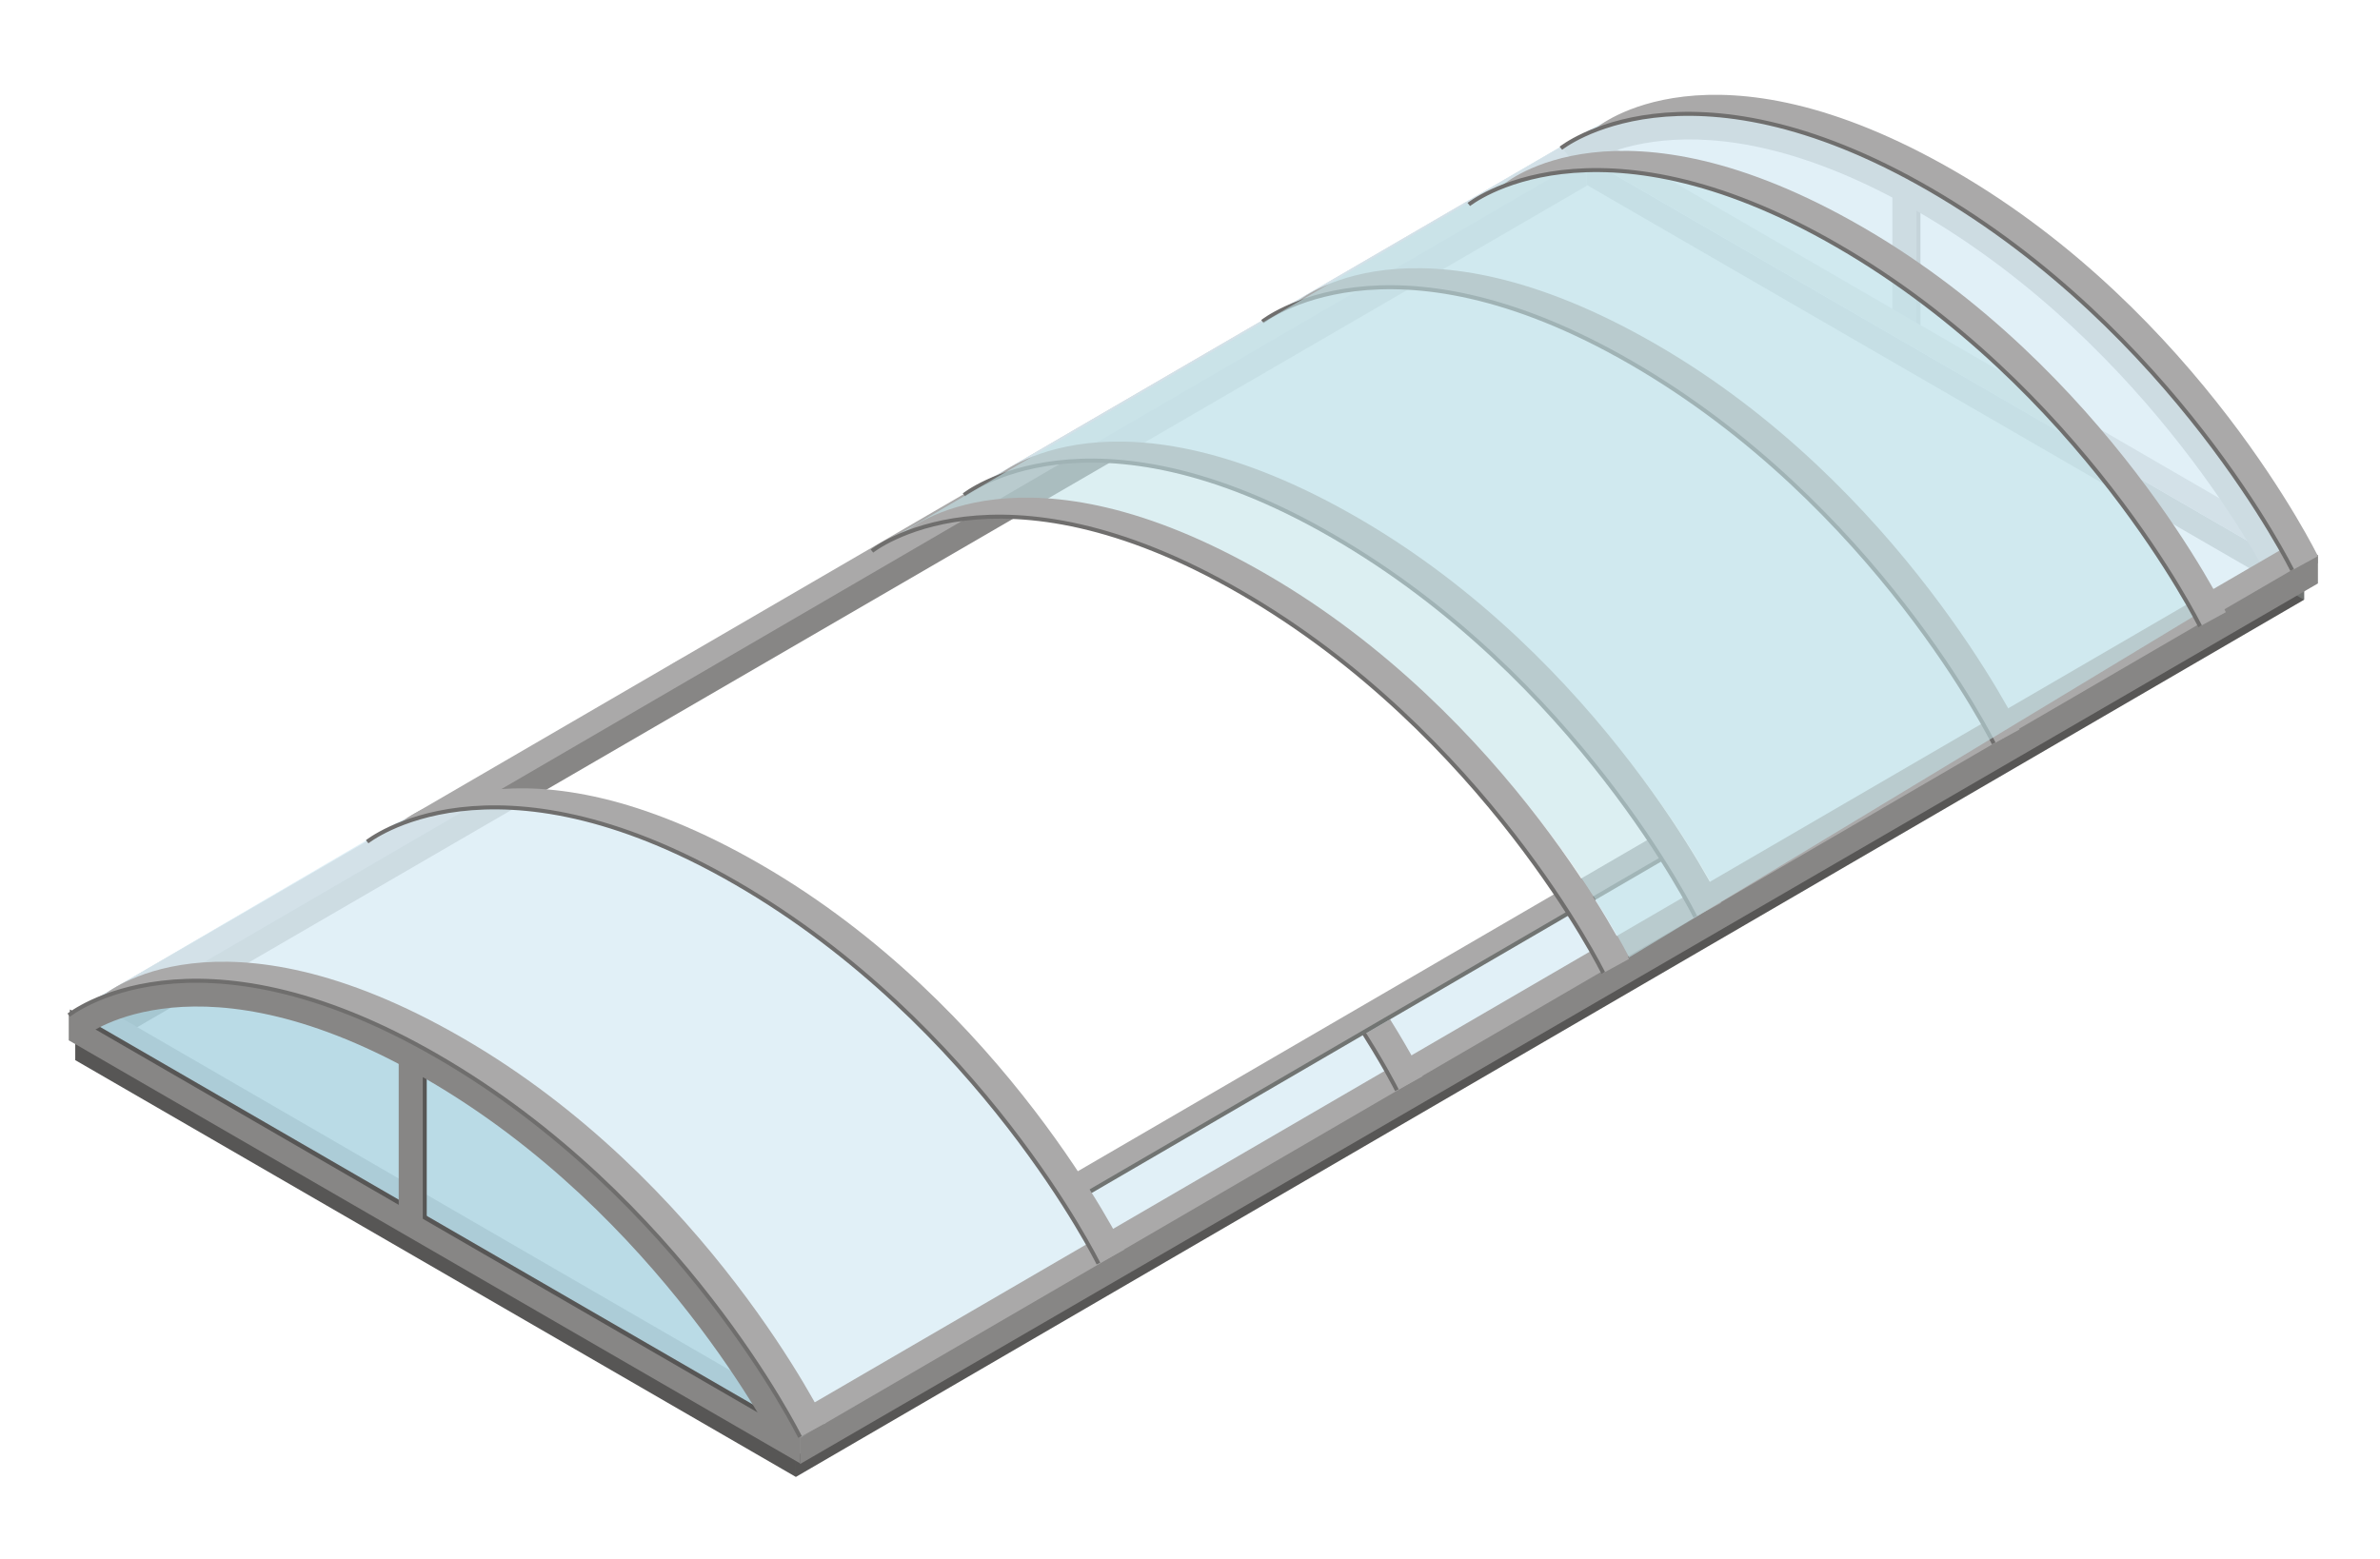 <?xml version="1.0" encoding="UTF-8" standalone="no"?><!DOCTYPE svg PUBLIC "-//W3C//DTD SVG 1.1//EN" "http://www.w3.org/Graphics/SVG/1.1/DTD/svg11.dtd"><svg width="100%" height="100%" viewBox="0 0 290 190" version="1.1" xmlns="http://www.w3.org/2000/svg" xmlns:xlink="http://www.w3.org/1999/xlink" xml:space="preserve" xmlns:serif="http://www.serif.com/" style="fill-rule:evenodd;clip-rule:evenodd;stroke-miterlimit:10;"><g id="onderkant"><rect x="231.07" y="19.64" width="2.933" height="20.89" style="fill:#575655;"/><rect x="230.586" y="19.157" width="2.933" height="20.89" style="fill:#878685;"/><path d="M96.975,180.005l183.768,-106.904l0,-4.385l-183.768,106.904l0,4.385Z" style="fill:#575655;fill-rule:nonzero;"/><path d="M193.352,16.065l-184.976,107.589l3.854,2.986l181.122,-105.481l0,-5.094Z" style="fill:#aaa9a9;fill-rule:nonzero;"/><path d="M193.352,19.157l-180.88,105.325l0,3.177l180.88,-105.023l0,-3.479Z" style="fill:#878685;fill-rule:nonzero;"/><path d="M193.352,19.334l0,3.208l87.392,50.559l0,-3.209l-87.392,-50.558Z" style="fill:#717472;fill-rule:nonzero;"/><path d="M282.437,67.687l-89.085,-51.623l-0.92,2.714l88.311,51.137l1.694,-1.292l0,-0.936Z" style="fill:#aaa9a9;fill-rule:nonzero;"/><path d="M9.168,124.019l88.311,51.137l0,-3.209l-84.689,-49.041l-3.622,1.113Z" style="fill:#aaa9a9;fill-rule:nonzero;"/><path d="M279.32,69.476c0,0 -14.388,-29.167 -44.156,-46.387c-22.379,-12.946 -36.512,-9.267 -42.15,-6.642l-2.688,1.554l2.017,2.51c0.135,-0.108 13.808,-10.653 41.379,5.296c28.538,16.509 42.763,44.766 42.903,45.05l5.678,-2.805c-0.016,-0.033 -0.045,-0.09 -0.082,-0.164l-2.901,1.588Z" style="fill:#878685;fill-rule:nonzero;"/><path d="M9.168,125.997l0,3.209l87.807,50.799l0,-3.209l-87.807,-50.799Z" style="fill:#575655;fill-rule:nonzero;"/></g><g id="_1--4--glas-origineel-blauw" serif:id="1) 4) glas origineel blauw"><g><g opacity="0.83"><path d="M13.434,120.711l-5.058,2.943l0.067,0.039c0.242,-0.182 1.153,-0.832 2.731,-1.567l1.509,-0.872c0,0 0.251,-0.214 0.751,-0.543" style="fill:#dbedf5;fill-rule:nonzero;"/></g></g><g><g opacity="0.83"><clipPath id="_clip1"><rect x="8.454" y="119.553" width="89.025" height="55.603" clip-rule="nonzero"/></clipPath><g clip-path="url(#_clip1)"><path d="M53.324,128.768c-22.379,-12.945 -36.512,-9.266 -42.15,-6.642l-2.719,1.573l89.025,51.457c0,0 -14.388,-29.167 -44.156,-46.388" style="fill:#acd4e1;fill-rule:nonzero;"/></g></g></g><g><g opacity="0.83"><clipPath id="_clip2"><rect x="8.376" y="98.025" width="125.812" height="77.131" clip-rule="nonzero"/></clipPath><g clip-path="url(#_clip2)"><path d="M90.498,106.433c-29.745,-14.642 -42.963,-5.71 -42.963,-5.71l-39.159,22.931l0.078,0.045l2.72,-1.573c5.639,-2.624 19.772,-6.304 42.15,6.642c29.768,17.22 44.156,46.388 44.156,46.388l36.708,-23.077c0,0 -13.945,-31.004 -43.69,-45.646" style="fill:#dbedf5;fill-rule:nonzero;"/></g></g></g><g><g opacity="0.83"><clipPath id="_clip3"><rect x="120.618" y="13.134" width="159.713" height="96.721" clip-rule="nonzero"/></clipPath><g clip-path="url(#_clip3)"><path d="M236.641,21.541c-29.745,-14.642 -42.962,-5.709 -42.962,-5.709l-73.061,42.521l0.079,0.045l2.719,-1.573c5.639,-2.625 19.772,-6.304 42.15,6.642c29.769,17.22 44.156,46.387 44.156,46.387l70.61,-42.666c0,0 -13.945,-31.005 -43.691,-45.647" style="fill:#dbedf5;fill-rule:nonzero;"/></g></g></g><g><g opacity="0.83"><clipPath id="_clip4"><path d="M130.723,152.079l76.905,0l0,-49.931l-76.905,0l0,49.931Z" clip-rule="nonzero"/></clipPath><g clip-path="url(#_clip4)"><path d="M130.723,145.581l72.883,-43.433l4.022,7.706l-73.44,42.225l-3.465,-6.498Z" style="fill:#dbedf5;fill-rule:nonzero;"/></g></g></g></g><g id="frame"><path d="M8.52,126.242l89.104,51.549l0,-3.208l-89.104,-51.549l0,3.208Z" style="fill:#575655;fill-rule:nonzero;"/><rect x="49.065" y="128.826" width="2.933" height="20.89" style="fill:#575655;"/><path d="M8.376,126.793l89.104,51.549l0,-3.209l-89.104,-51.549l0,3.209Z" style="fill:#878685;fill-rule:nonzero;"/><path d="M97.48,177.183l184.798,-107.617l-3.772,-2.903l-181.026,105.297l0,5.223Z" style="fill:#aaa9a9;fill-rule:nonzero;"/><path d="M282.437,67.631l-184.957,107.628l0,3.178l184.957,-107.331l0,-3.475Z" style="fill:#878685;fill-rule:nonzero;"/><path d="M100.621,173.437c0,0 -14.471,-29.701 -44.24,-46.921c-29.768,-17.221 -43.698,-5.262 -43.698,-5.262l-4.308,2.491c0,0 15.181,-12.197 44.949,5.023c29.769,17.22 44.156,46.388 44.156,46.388l3.141,-1.719Z" style="fill:#aaa9a9;fill-rule:nonzero;"/><path d="M97.48,175.156c0,0 -14.388,-29.167 -44.156,-46.388c-22.378,-12.945 -36.511,-9.266 -42.15,-6.642l-2.687,1.555l2.016,2.51c0.135,-0.109 13.808,-10.654 41.379,5.295c28.538,16.509 42.763,44.766 42.903,45.05l5.679,-2.804c-0.017,-0.033 -0.045,-0.09 -0.082,-0.164l-2.902,1.588Z" style="fill:#878685;fill-rule:nonzero;"/><path d="M97.48,175.133c0,0 -14.388,-29.167 -44.156,-46.387c-29.769,-17.221 -44.948,-5.023 -44.948,-5.023" style="fill:none;stroke:#6f6e6d;stroke-width:0.49px;"/><path d="M83.901,79.863c-1.862,0.867 -2.799,1.619 -2.799,1.619l2.799,-1.619Z" style="fill:#aaa9a9;fill-rule:nonzero;"/><path d="M166.249,126.057c2.646,4.179 3.957,6.836 3.957,6.836l3.141,-1.719c0,0 -1.316,-2.699 -3.967,-6.94l-3.131,1.823Z" style="fill:#aaa9a9;fill-rule:nonzero;"/><path d="M170.207,132.87c0,0 -1.666,-3.376 -5.036,-8.51" style="fill:none;stroke:#6f6e6d;stroke-width:0.49px;"/><path d="M246.074,88.911c0,0 -14.471,-29.701 -44.24,-46.921c-29.768,-17.221 -43.698,-5.262 -43.698,-5.262l-4.307,2.491c0,0 15.18,-12.197 44.948,5.023c29.769,17.221 44.156,46.388 44.156,46.388l3.141,-1.719Z" style="fill:#aaa9a9;fill-rule:nonzero;"/><path d="M242.933,90.607c0,0 -14.387,-29.167 -44.156,-46.387c-29.768,-17.22 -44.948,-5.024 -44.948,-5.024" style="fill:none;stroke:#6f6e6d;stroke-width:0.49px;"/><path d="M282.437,67.78c0,0 -14.471,-29.701 -44.24,-46.921c-29.768,-17.221 -43.698,-5.263 -43.698,-5.263l-4.307,2.492c0,0 15.18,-12.198 44.948,5.023c29.769,17.22 44.156,46.388 44.156,46.388l3.141,-1.719Z" style="fill:#aaa9a9;fill-rule:nonzero;"/><path d="M279.296,69.476c0,0 -14.387,-29.167 -44.156,-46.388c-29.768,-17.22 -44.947,-5.023 -44.947,-5.023" style="fill:none;stroke:#6f6e6d;stroke-width:0.49px;"/><rect x="48.582" y="128.343" width="2.933" height="20.89" style="fill:#878685;"/><path d="M132.248,145.85l72.484,-42.194l-2.605,-1.508l-72.722,42.306l2.843,1.396Z" style="fill:#717472;fill-rule:nonzero;"/><path d="M131.701,145.581l72.508,-42.207l-2.605,-1.507l-72.745,42.319l2.842,1.395Z" style="fill:#aaa9a9;fill-rule:nonzero;"/><path d="M136.984,152.306c0,0 -14.471,-29.702 -44.24,-46.922c-29.768,-17.22 -43.697,-5.262 -43.697,-5.262l-4.308,2.491c0,0 15.18,-12.196 44.948,5.024c29.769,17.22 44.156,46.387 44.156,46.387l3.141,-1.718Z" style="fill:#aaa9a9;fill-rule:nonzero;"/><path d="M133.843,154.002c0,0 -14.388,-29.167 -44.156,-46.388c-29.768,-17.22 -44.948,-5.023 -44.948,-5.023" style="fill:none;stroke:#6f6e6d;stroke-width:0.49px;"/><path d="M209.711,110.043c0,0 -14.472,-29.702 -44.24,-46.921c-29.769,-17.221 -43.698,-5.263 -43.698,-5.263l-4.307,2.491c0,0 15.179,-12.197 44.948,5.024c29.769,17.22 44.156,46.387 44.156,46.387l3.141,-1.718Z" style="fill:#aaa9a9;fill-rule:nonzero;"/><path d="M206.57,111.739c0,0 -14.387,-29.168 -44.156,-46.388c-29.769,-17.22 -44.949,-5.023 -44.949,-5.023" style="fill:none;stroke:#6f6e6d;stroke-width:0.49px;"/></g><g id="treindak"><g><g opacity="0.7"><g><g opacity="0.83"><clipPath id="_clip5"><rect x="109.399" y="19.966" width="159.713" height="96.721" clip-rule="nonzero"/></clipPath><g clip-path="url(#_clip5)"><path d="M225.423,28.374c-29.745,-14.642 -42.963,-5.71 -42.963,-5.71l-73.061,42.521l0.079,0.045l2.72,-1.573c5.638,-2.624 19.771,-6.303 42.149,6.642c29.769,17.22 44.156,46.388 44.156,46.388l70.61,-42.667c0,0 -13.945,-31.004 -43.69,-45.646" style="fill:#c3e3e9;fill-rule:nonzero;"/></g></g></g></g></g><path d="M271.218,74.612c0,0 -14.471,-29.701 -44.24,-46.921c-29.768,-17.221 -43.697,-5.262 -43.697,-5.262l-4.308,2.491c0,0 15.18,-12.197 44.949,5.024c29.768,17.22 44.156,46.387 44.156,46.387l3.14,-1.719Z" style="fill:#aaa9a9;fill-rule:nonzero;"/><path d="M198.492,116.875c0,0 -14.471,-29.701 -44.24,-46.921c-29.768,-17.221 -43.698,-5.262 -43.698,-5.262l-4.307,2.491c0,0 15.18,-12.197 44.948,5.023c29.769,17.22 44.156,46.388 44.156,46.388l3.141,-1.719Z" style="fill:#aaa9a9;fill-rule:nonzero;"/><path d="M195.351,118.571c0,0 -14.388,-29.167 -44.156,-46.387c-29.769,-17.221 -44.948,-5.023 -44.948,-5.023" style="fill:none;stroke:#6f6e6d;stroke-width:0.49px;"/><path d="M268.078,76.331c0,0 -14.388,-29.168 -44.156,-46.388c-29.769,-17.22 -44.949,-5.023 -44.949,-5.023" style="fill:none;stroke:#6f6e6d;stroke-width:0.49px;"/></g></svg>